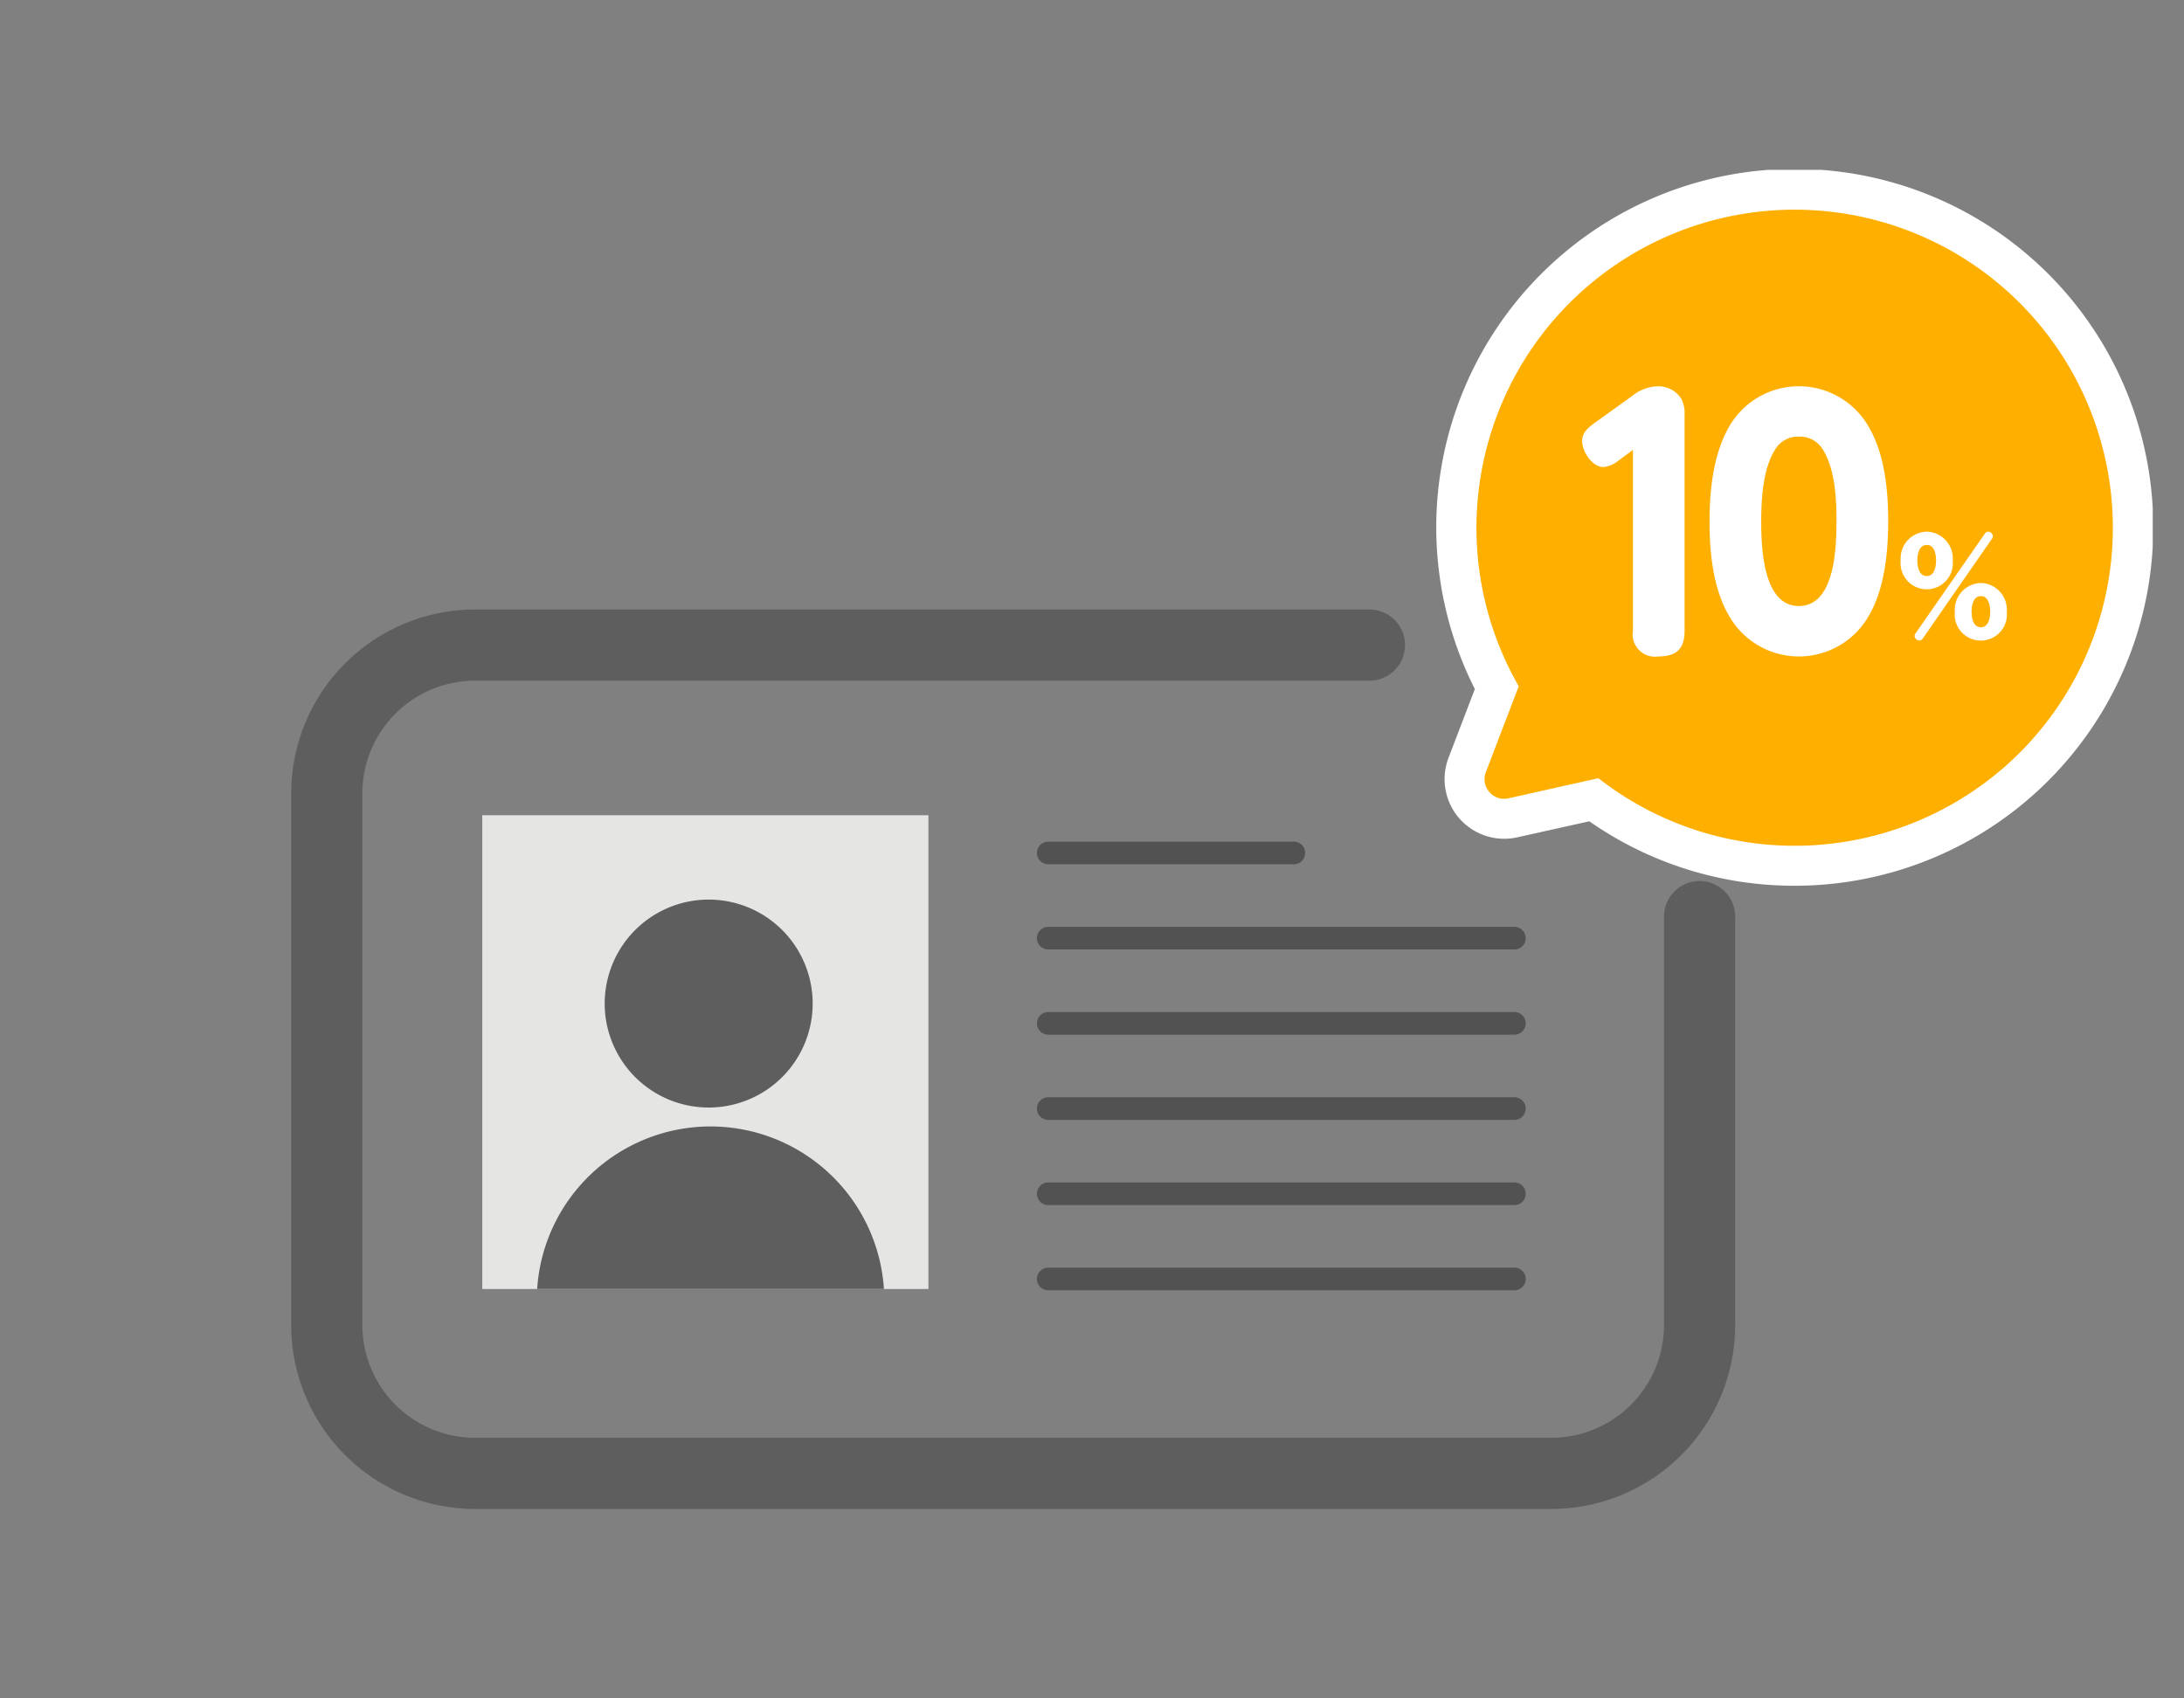 <svg xmlns="http://www.w3.org/2000/svg" xmlns:xlink="http://www.w3.org/1999/xlink" width="180" height="140" viewBox="0 0 180 140">
  <rect x="0" y="0" width="180" height="140" fill="#808080" stroke="none"/>
  <defs>
    <clipPath id="clip-path">
      <path id="パス_8840" data-name="パス 8840" d="M0,0H180V140H0Z" transform="translate(274 1163)" fill="#ebebeb"/>
    </clipPath>
    <clipPath id="clip-path-2">
      <path id="パス_8841" data-name="パス 8841" d="M0,0H153.423V110.385H0Z" fill="none"/>
    </clipPath>
  </defs>
  <g id="icon-mm-benefit-03" transform="translate(-274 -1163)" clip-path="url(#clip-path)">
    <g id="マスクグループ_130" data-name="マスクグループ 130" transform="translate(298 1177)" clip-path="url(#clip-path-2)">
      <path id="パス_7916" data-name="パス 7916" d="M103.862,91.668H15.148A15.166,15.166,0,0,1,0,76.52V32.673A15.166,15.166,0,0,1,15.148,17.525H88.919a2.934,2.934,0,0,1,0,5.867H15.148a9.291,9.291,0,0,0-9.281,9.281V76.52A9.291,9.291,0,0,0,15.148,85.8h88.714a9.291,9.291,0,0,0,9.281-9.281V42.842a2.933,2.933,0,0,1,5.867,0V76.52a15.166,15.166,0,0,1-15.148,15.148" transform="translate(0 18.717)" fill="#5f5e5e"/>
      <path id="パス_8848" data-name="パス 8848" d="M0,0H36.769V39.051H0Z" transform="translate(15.748 53.202)" fill="#e5e5e4"/>
      <path id="パス_7917" data-name="パス 7917" d="M29.634,37.658a8.57,8.57,0,1,1-8.57-8.57,8.569,8.569,0,0,1,8.57,8.57" transform="translate(13.344 31.067)" fill="#5f5e5e"/>
      <path id="パス_7918" data-name="パス 7918" d="M24.092,38.13A14.324,14.324,0,0,0,9.8,51.531H38.38a14.324,14.324,0,0,0-14.288-13.4" transform="translate(10.471 40.724)" fill="#5f5e5e"/>
      <path id="パス_8847" data-name="パス 8847" d="M0,0H20.244" transform="translate(62.363 56.311)" fill="#fff"/>
      <path id="パス_7919" data-name="パス 7919" d="M50.88,28.642H30.636a.932.932,0,0,1,0-1.863H50.88a.932.932,0,1,1,0,1.863" transform="translate(31.726 28.601)" fill="#535252"/>
      <path id="パス_8846" data-name="パス 8846" d="M0,0H38.42" transform="translate(62.363 63.334)" fill="#fff"/>
      <path id="パス_7920" data-name="パス 7920" d="M69.057,32.038H30.636a.932.932,0,0,1,0-1.863H69.057a.932.932,0,1,1,0,1.863" transform="translate(31.726 32.228)" fill="#535252"/>
      <path id="パス_8845" data-name="パス 8845" d="M0,0H38.42" transform="translate(62.363 70.357)" fill="#fff"/>
      <path id="パス_7921" data-name="パス 7921" d="M69.057,35.434H30.636a.932.932,0,0,1,0-1.863H69.057a.932.932,0,1,1,0,1.863" transform="translate(31.726 35.855)" fill="#535252"/>
      <path id="パス_8844" data-name="パス 8844" d="M0,0H38.42" transform="translate(62.363 77.38)" fill="#fff"/>
      <path id="パス_7922" data-name="パス 7922" d="M69.057,38.83H30.636a.932.932,0,0,1,0-1.863H69.057a.932.932,0,1,1,0,1.863" transform="translate(31.726 39.482)" fill="#535252"/>
      <path id="パス_8843" data-name="パス 8843" d="M0,0H38.42" transform="translate(62.363 84.403)" fill="#fff"/>
      <path id="パス_7923" data-name="パス 7923" d="M69.057,42.226H30.636a.932.932,0,0,1,0-1.863H69.057a.932.932,0,1,1,0,1.863" transform="translate(31.726 43.109)" fill="#535252"/>
      <path id="パス_8842" data-name="パス 8842" d="M0,0H38.42" transform="translate(62.363 91.426)" fill="#fff"/>
      <path id="パス_7924" data-name="パス 7924" d="M69.057,45.622H30.636a.932.932,0,0,1,0-1.863H69.057a.932.932,0,1,1,0,1.863" transform="translate(31.726 46.736)" fill="#535252"/>
      <path id="パス_7925" data-name="パス 7925" d="M90.612,47.64a26.225,26.225,0,1,0-39.9-6.771L48,47.952a1.593,1.593,0,0,0,.285,1.623,1.569,1.569,0,0,0,1.539.538l7.453-1.665a26.269,26.269,0,0,0,33.332-.809" transform="translate(50.458 1.701)" fill="#fff"/>
      <path id="パス_7926" data-name="パス 7926" d="M75.151,59.013A29.461,29.461,0,0,1,58.235,53.7L52.25,55.032a4.916,4.916,0,0,1-5.621-6.56L48.8,42.8A29.546,29.546,0,1,1,75.151,59.013M59.79,46.595l1.228.964a22.928,22.928,0,1,0-5.743-6.63l.78,1.357L53.9,47.91Z" transform="translate(48.753 0)" fill="#fff"/>
      <path id="パス_7927" data-name="パス 7927" d="M90.612,47.64a26.225,26.225,0,1,0-39.9-6.771L48,47.952a1.593,1.593,0,0,0,.285,1.623,1.569,1.569,0,0,0,1.539.538l7.453-1.665a26.269,26.269,0,0,0,33.332-.809" transform="translate(50.458 1.701)" fill="#ffaf00"/>
      <path id="パス_7928" data-name="パス 7928" d="M54.479,14.725a2.332,2.332,0,0,1-1.274.56c-.926,0-1.756-1.251-1.756-2.157,0-.666.426-1.04,1.08-1.518L55.61,9.4a3.442,3.442,0,0,1,2.029-.769,2.238,2.238,0,0,1,2,1.063,2.665,2.665,0,0,1,.25,1.332V28.793c0,1.574-.773,2.105-2.155,2.105a1.836,1.836,0,0,1-2.1-2.105V13.873Z" transform="translate(54.949 9.213)" fill="#fff"/>
      <path id="パス_7929" data-name="パス 7929" d="M58.174,27.621c-1.353-2.264-1.648-5.224-1.648-7.861s.325-5.648,1.677-7.912a6.625,6.625,0,0,1,11.368,0c1.381,2.264,1.677,5.276,1.677,7.912,0,2.558-.3,5.621-1.625,7.834a6.624,6.624,0,0,1-11.449.027M66.99,19.76c0-1.89-.124-4.314-1.125-5.915a2.2,2.2,0,0,0-1.979-1.065,2.165,2.165,0,0,0-1.954,1.065c-1,1.547-1.148,4.076-1.148,5.915,0,2.264.176,6.98,3.1,6.98,2.957,0,3.1-4.715,3.1-6.98" transform="translate(60.371 9.213)" fill="#fff"/>
      <path id="パス_7930" data-name="パス 7930" d="M66.294,14.422a2.21,2.21,0,0,1,2.14,2.372,2.157,2.157,0,1,1-4.291,0,2.21,2.21,0,0,1,2.151-2.372m4.752.215c.108-.153.161-.215.3-.215a.41.41,0,0,1,.4.366.492.492,0,0,1-.128.287l-5.627,8.117c-.079.11-.151.2-.292.2a.409.409,0,0,1-.412-.354.5.5,0,0,1,.13-.3Zm-4.752,3.445c.639,0,.765-.794.765-1.288s-.126-1.278-.765-1.278-.778.794-.778,1.278.128,1.288.778,1.288m4.459.571a2.208,2.208,0,0,1,2.138,2.372,2.154,2.154,0,1,1-4.285,0,2.209,2.209,0,0,1,2.147-2.372m0,3.648c.639,0,.769-.784.769-1.276s-.13-1.288-.769-1.288-.765.794-.765,1.288.12,1.276.765,1.276" transform="translate(68.506 15.403)" fill="#fff"/>
    </g>
  </g>
</svg>
